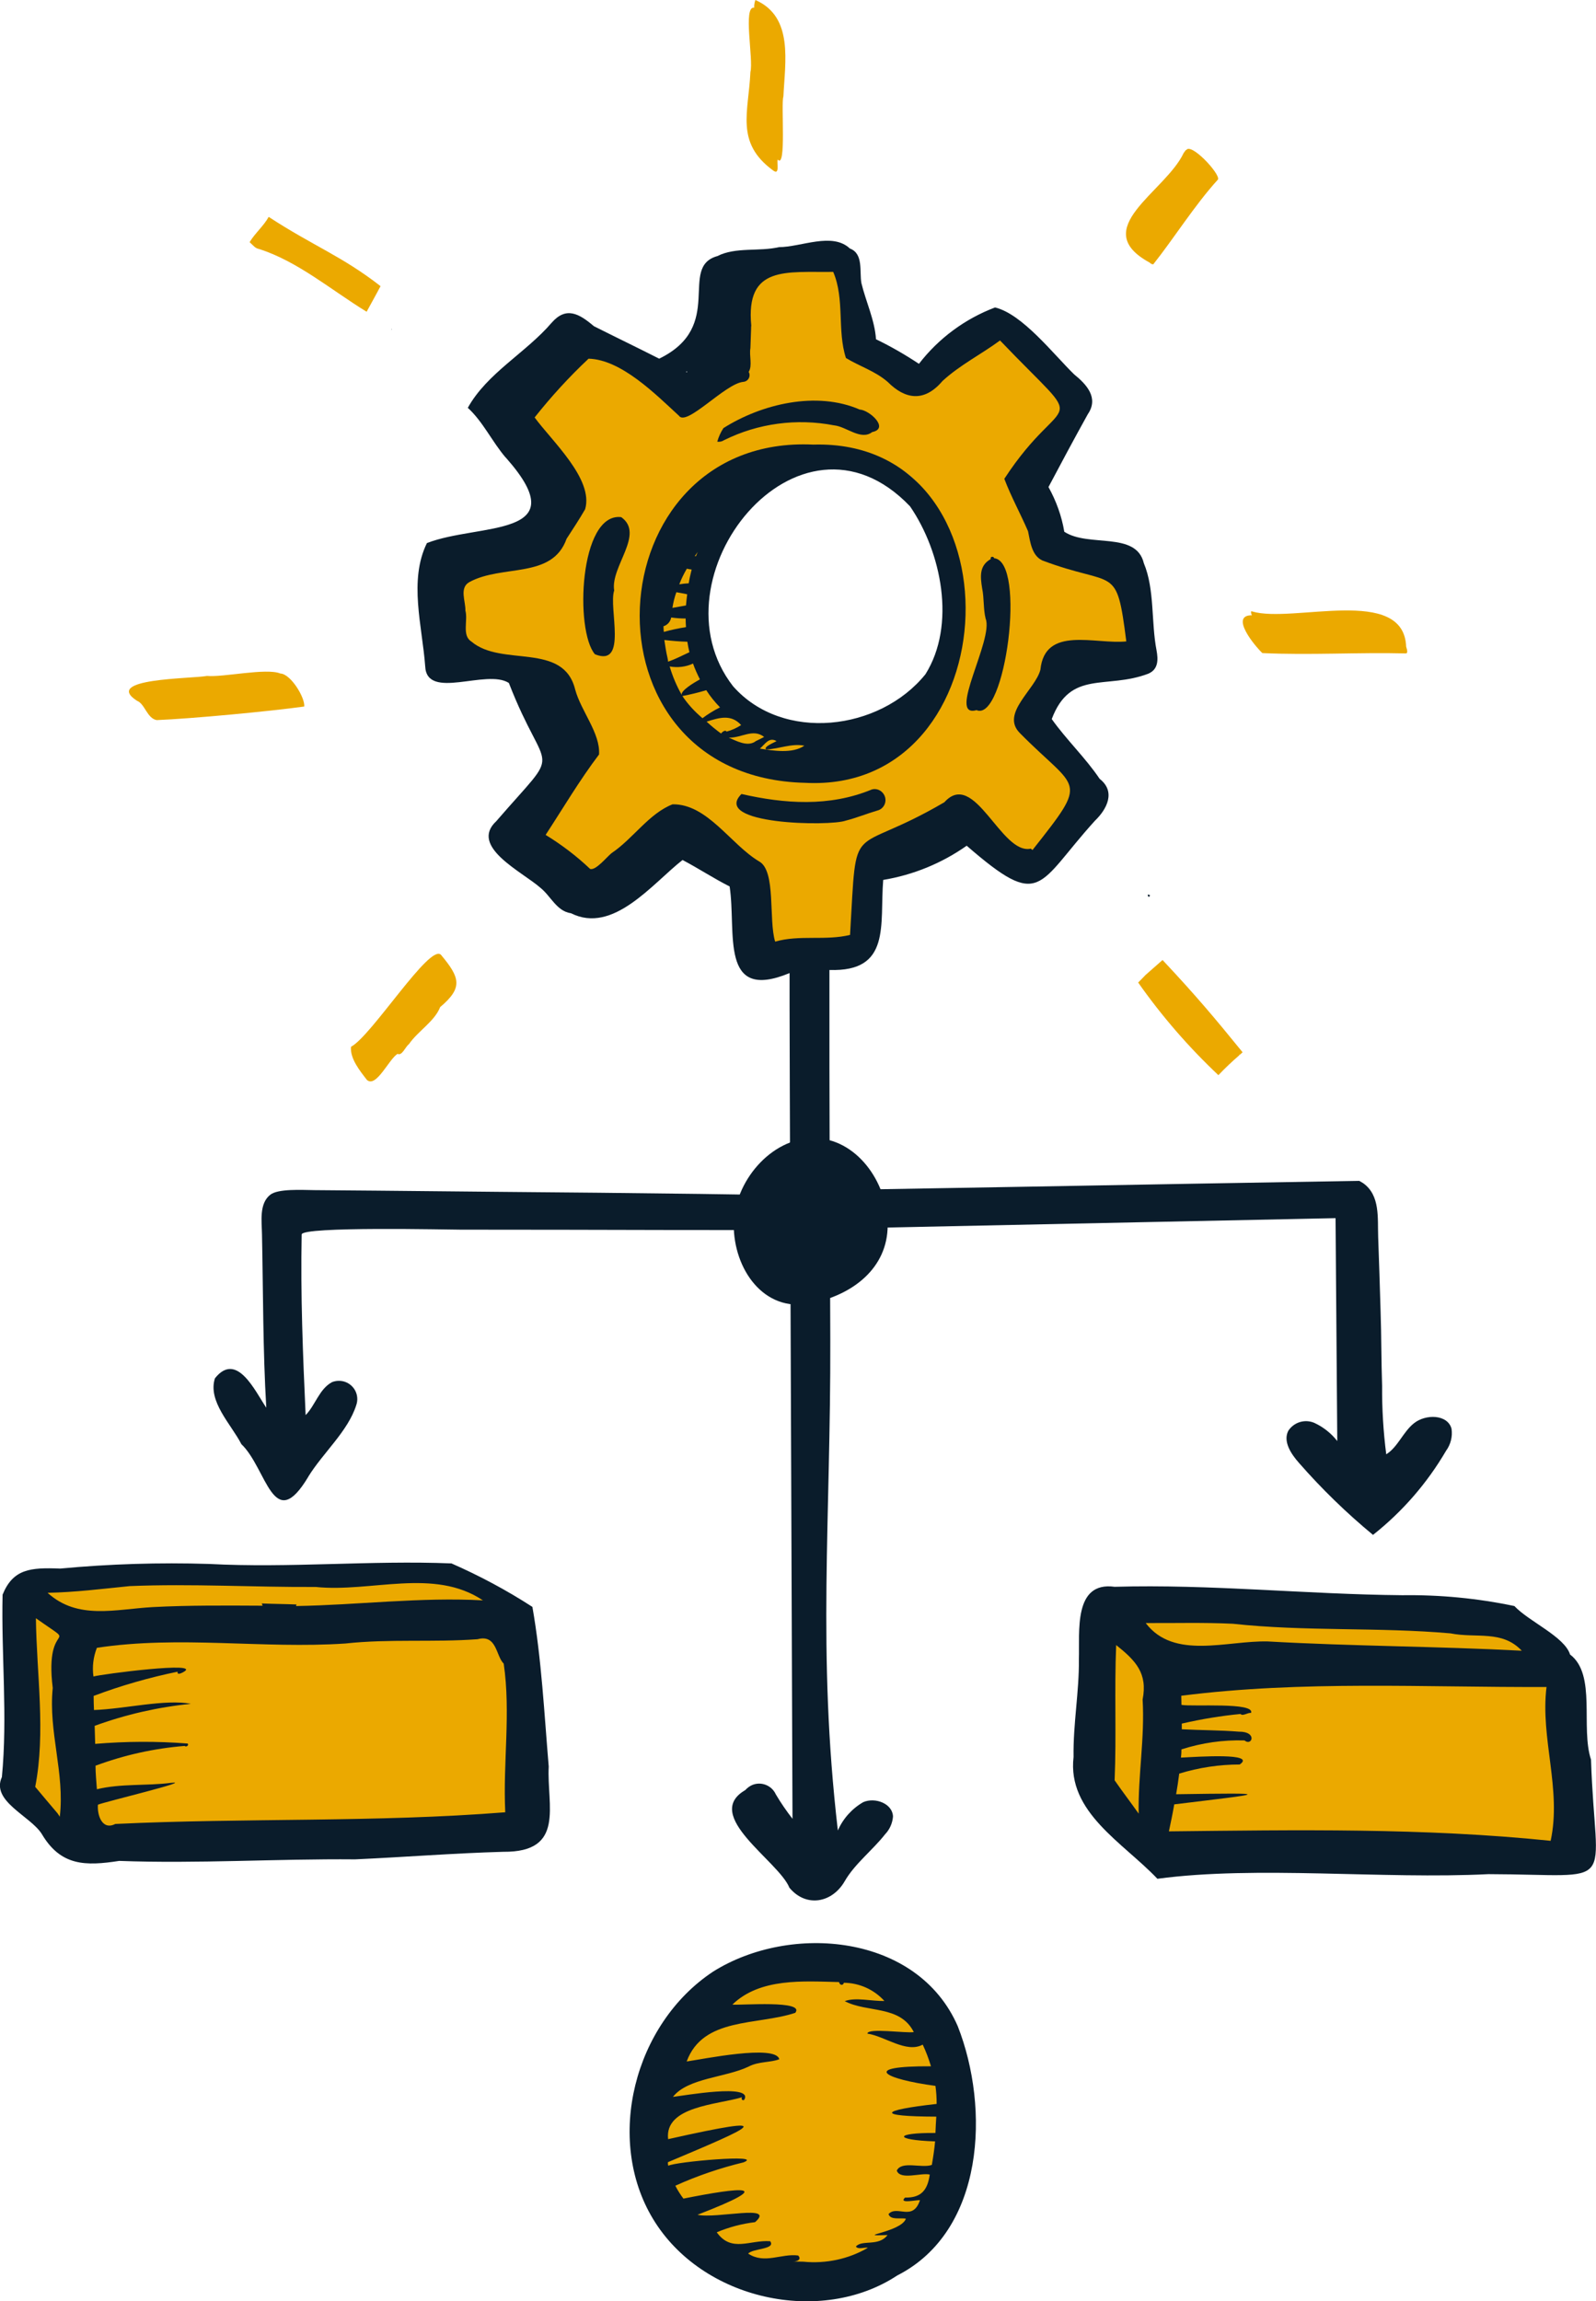 <?xml version="1.0" encoding="UTF-8"?>
<svg xmlns="http://www.w3.org/2000/svg" xmlns:xlink="http://www.w3.org/1999/xlink" id="Layer_1" viewBox="0 0 929 1339">
  <defs>
    <clipPath id="clippath">
      <rect width="929" height="1339" style="fill:none;"></rect>
    </clipPath>
  </defs>
  <g style="clip-path:url(#clippath); fill:none;">
    <g id="Group_3761">
      <path id="Path_14658" d="m564.8,1236.9c.7,53.5-42,97.4-95.5,98.1s-97.4-42-98.1-95.5,42-97.4,95.5-98.1h1.3c53.1-.4,96.5,42.3,96.8,95.5,0-.1,0,0,0,0" style="fill:#eba900;"></path>
      <path id="Path_14659" d="m295.9,939.3l-33-29.4-251.1,14.5,3.2,120.6,38.8,26.7,253.4,3.8-11.3-136.2Z" style="fill:#eba900;"></path>
      <path id="Path_14660" d="m903,966.6l-47.3-26.5-219.4,1.9,8.4,110,33.2,31.8,240.2-3.8-15.1-113.4Z" style="fill:#eba900;"></path>
      <path id="Path_14661" d="m615.5,322.5c-6.5-3.1-7.4-11.3-8.8-18.1-4.7-10.8-10.5-21.4-14.7-32.4,37.7-57.7,54.3-26.2-2.7-85.7-11.7,8.6-24.9,15.2-35.7,25.1-11.3,13.3-23.1,11.3-33.8.6-7.7-6.8-17.6-9.7-25.9-14.9-5.5-17-.6-36.4-7.9-53.3-28.9.4-54.4-4.2-50.7,33.3h0c0,.5,0,1.1-.1,1.6v-.2.5h0c-.1,4.1-.3,8.1-.4,12.2h0c-.8,4.7,1.4,10.8-1.1,14.7,1.1,2,.4,4.6-1.7,5.7-.5.3-1.1.4-1.6.5l.3-.1-.3.1c-11.2,1.1-35.1,27.8-39.8,20.9-14.5-13.4-35.8-34.9-56-35.3-12,11.3-23.1,23.5-33.4,36.4,10.6,14.6,36.7,38.2,31.3,56.9-3.5,6.3-7.5,12.3-11.5,18.3-9,25.1-39.6,15.7-60.2,26.9-6.4,3.7-2.3,11.9-2.5,17.7,1.7,6-2.3,15.4,3.8,19.1,18.8,15.9,57-.1,64.3,29.7,3.6,13.3,15.6,27,14.8,40.2-12,15.8-22.2,33.2-33.1,49.8,9.9,6.1,19.1,13.1,27.5,21.1,3.5,1.1,10.5-7.6,13.3-9.8,13.2-8.9,23.2-24.6,37.8-30.3,21.5-.3,36,25,53.7,35.4,10.4,5.9,5.6,36.2,9.7,49.7,15.2-4.4,31.1-.5,46.4-4.2,4.5-75.1-7.9-43.4,51.9-78.5,18.8-20.9,41.7,28.9,60.1,24.9l1.1.9c35.6-45.1,28.1-35.9-7.9-72.5-12.1-12.2,9.6-26.9,12.7-39.2,2.8-27.6,31.8-6.2,50.8-8.3-6.1-48.6-4.3-42.3-49.7-59.4m-60,24.4c0,.5-.1.9-.1,1.4.8,15.3-2.9,30.4-10.6,43.6-7.4,20.2-26.4,33.7-47.8,34.1-.2,0-.5.1-.7.2-29.5,5.8-71.7-3.7-79.2-37.4-1.4-3.2-2.5-6.5-3.1-9.9-4.6-9.8-5.9-20.9-3.6-31.5-1.7-3.8-2-8.2-.9-12.2,4.1-19.7,13-38.1,25.9-53.5,13.9-15.2,32.6-20.1,52.6-19.5,21.8.7,46.7,11,55.5,33.3.7,1.7-.4-1.7,0,0,10.4,15.7,17.1,33.6,12,51.4h0" style="fill:#eba900;"></path>
      <path id="Path_14662" d="m473.4,258.7c-127.9-6.1-139.7,193.6-4.8,196.8,119.9,6.4,127.6-200.4,4.8-196.8m-27.4,177.4c7.4-.3,14.8-3.7,22.2-2.2-7,4.8-18.1,2.9-25.9,1.7,3.1-2.6,5.2-6.9,9.7-4.4-1.1.8-8,3.4-6,4.9m-6-4.9c-4.8,3.8-11.9-.4-15.8-2,7.4.3,14-5.5,20.6-.4-1.6.9-3.2,1.6-4.8,2.4m-46.3-86.6c2.1.4,4.2.7,6.3,1.2-.3,2.2-.5,4.3-.7,6.5-2.6.5-5.3.9-7.9,1.4.5-3.1,1.2-6.1,2.3-9.1m7.2-5.2c-1.9.1-3.7.3-5.5.6,1.2-3.2,2.7-6.2,4.4-9.1.9.2,1.9.4,2.8.5-.7,2.7-1.3,5.4-1.7,8m4.2-15.8h-.7c.6-.8,1.1-1.6,1.7-2.4-.3.8-.7,1.6-1,2.4m-14.4,35.7c2.8.4,5.6.6,8.4.6,0,1.7.1,3.4.2,5-4.3.7-8.7,1.6-12.9,2.8-.1-1.1-.2-2.2-.2-3.3,2.3-.7,4-2.6,4.5-5.1m-2.2,23.3c-.8-3.4-1.3-6.8-1.8-10.2,4.4.5,8.9.9,13.4,1,.3,2,.7,4.1,1.2,6.1-4.1,1.9-8.1,4-12.4,5.5-.1-.9-.2-1.6-.4-2.4m1.3,5.2c4.6.8,9.4.3,13.6-1.7,1.1,3.2,2.5,6.2,4,9.2-3.8,2.1-11.2,6.6-10.6,9-2.9-5.1-5.3-10.7-7-16.5m7.4,17.2c4.7-.9,9.3-2,13.9-3.4,2.3,3.6,5,6.9,8,10-3.6,1.8-7,3.9-10.2,6.3-4.5-3.8-8.5-8.1-11.7-12.9m14.1,14.9c7.6-2.4,14.3-4.4,20.1,2-2.6,1.7-5.5,3-8.5,3.8-.7-1.3-2.6.3-3.2,1.1-2.9-2.1-5.7-4.4-8.4-6.9m118.4-125.3c18.4,26.8,26.9,69.1,9,97.7-26.6,33-83.1,39.8-112,7-48.9-62.8,38-172.7,103-104.7" style="fill:#0a1c2b;"></path>
      <path id="Path_14663" d="m791.2,687.1c-64.5,1.1-129.1,2.2-193.6,3.4l-115.7,2-1,22.5,296.5-6.2c.3,43.2.7,86.5,1,129.7-3.6-4.6-8.2-8.2-13.4-10.6-5.5-2.3-11.8-.4-15.1,4.6-3.2,6.2,1.5,13.4,6.2,18.7,13.2,15.1,27.6,29.1,43.1,41.9,17.1-13.5,31.5-30.1,42.5-48.9,2.7-3.7,3.9-8.3,3.2-12.9-2.3-8.4-15-8.6-21.8-3.2-6.3,4.9-9.5,14-16.2,18.1-1.7-13.2-2.5-26.5-2.4-39.8-.5-14.6-.4-29.2-.9-43.8-.4-14.3-.9-28.6-1.4-42.9-.4-10.9,1.3-24.2-8.8-31.3" style="fill:#0a1c2b;"></path>
      <path id="Path_14664" d="m728.9,355.8c-1.2-.7-.6,1.6-.2,2.2-13.1-.1,1.6,17.8,6.1,22,27.6,1.3,55.7-.5,83.5.2,1.2,0,.9-1.8.2-3.9-1.4-35.9-65.9-13.5-89.6-20.5" style="fill:#eba900;"></path>
      <path id="Path_14665" d="m666.8,567.3c-1.4,1.5-2.8,2.9-4.3,4.4,13.7,19.5,29.4,37.6,46.7,53.9,3.9-4.1,7.9-7.9,12.2-11.6l-.2-.2c.8.1,1.4-1.1,2.1-1.5-15.7-19.3-26.6-32.4-46.6-53.7-3.3,2.9-6.6,5.8-9.9,8.7" style="fill:#eba900;"></path>
      <path id="Path_14666" d="m668.6,522l.9-1c-1.7-1-1.7-.3-.9,1" style="fill:#0a1c2b;"></path>
      <path id="Path_14667" d="m256.7,555.6c-6.4-7-40.4,47.2-52.4,53.5-.6,6.9,5.2,14,9.3,19.3,5.4,4.7,12.7-12,17.8-15.2,2.6,1.4,4.6-4.2,6.6-5.6,5.2-7.6,15-13.3,18.2-21.6,13.4-11.3,11.6-17.1.5-30.4" style="fill:#eba900;"></path>
      <path id="Path_14668" d="m163.2,391.9c-8.2-3.4-33.3,2.3-42.7,1.4-9.1,1.7-61.2,1.3-40.7,14.5,4.5,1.7,5.8,10.2,11.4,11.2,20.1-.8,65.9-5.1,85.9-7.9.5-5.2-7.9-19-13.9-19.2" style="fill:#eba900;"></path>
      <path id="Path_14669" d="m150.8,144.9c22.4,7.1,41.9,23.8,62.6,36.5,2.7-5,5.5-9.9,8.1-14.9-22.3-17.4-39.4-23.5-65.1-40.3-3,5.4-8,9.5-11.1,14.7,2.2,2,3.1,3.5,5.5,4" style="fill:#eba900;"></path>
      <path id="Path_14670" d="m227.7,192c.3-.2.4-.5.4-.8l-.4.8" style="fill:#0a1c2b;"></path>
      <path id="Path_14671" d="m449.9,99.1c4,3.1,2.3-3.6,2.7-6.3,5.3,6.2,1.9-32.7,3.4-36.6C456.9,36.2,462.1,9.8,439.7,0c-.5,1.4-.8,3-.7,4.5-6.7-1.3-.3,30.2-2.2,37.4-1,23.2-9,41,13.1,57.2" style="fill:#eba900;"></path>
      <path id="Path_14672" d="m669.2,152.8c.5.6,1.3,1,2.1,1,12.3-15.5,23.9-34.2,37.7-49.4,1.2-3.5-16.2-22-18.6-16.9l-.2-.2c-.1.1-.2.3-.3.4l.2-.2c-.4.6-.9,1.2-1.3,1.8l.2-.3c-10.7,22.8-56,44.1-19.8,63.8" style="fill:#eba900;"></path>
      <path id="Path_14673" d="m472,715.7c-.5-8-3.9-11.6-3.8-19.5-6.3-.8-12.6-1-18.9-.8-14-.3-28.1-.5-42.1-.7-38.7-.5-77.5-.9-116.2-1.2-23.9-.2-47.7-.5-71.6-.7-12.1-.1-24.2-.2-36.3-.3-7.7-.1-21.3-.9-25.8,2.7-6.6,5.2-4.9,15.6-4.8,23.2.7,33.5.5,67.2,2.5,100.7-6.5-9.6-17.2-33.1-29.9-17.1-4.3,13.4,9.5,26.8,15.4,38.3,14.9,14.2,18.5,53.2,39,18.9l-.1.1c8.6-14,23.2-26.5,28-41.8,1.9-5.6-1.1-11.6-6.7-13.5-2.4-.8-5.1-.7-7.4.2-7.5,4-9.7,13.4-15.4,19.2-1.6-35.1-3-70-2.3-105.1.1-4.8,85.7-2.8,92.5-2.8,41,0,81.9.1,122.9.2,26.1,0,52.1,0,78.2.2.2-.3,2.8-.3,2.8-.2" style="fill:#0a1c2b;"></path>
      <path id="Path_14674" d="m179.3,964.7l.1-.1-.1.1" style="fill:#0a1c2b;"></path>
      <path id="Path_14675" d="m673.2,378.4c-3.2-16.5-1-35.4-7.4-50.7-4.5-18.8-32.2-9-46.3-18.3-1.5-9.1-4.7-17.9-9.2-26,7.4-14,14.8-27.8,22.9-42.4,6.5-9.5-.7-17.3-8-23.2-12.1-11.8-30.1-35.1-46-38.9-17.5,6.6-32.9,18-44.3,32.8-8-5.3-16.3-10.1-25-14.3-.7-11.1-5.9-21.9-8.5-32.7-1.2-6.8,1.3-17.1-6.7-20.1-10.3-9.7-28.4-.8-41.3-.8-11.5,2.7-25.2-.2-35.8,5.2-23.1,6.4,5,40.8-33.9,59.7-12.6-6.4-25.5-12.6-38-18.9-8.7-7.4-16.2-11.6-24.6-2-15,17.5-37.6,29.3-48.8,49.5,8.8,8,14.2,19.8,22.1,29l.1.1v-.1l.7.9-.3-.4c41,46.6-16.2,37.4-46.4,49.2-10.7,21.8-2.7,48.4-1,71.7.9,20.1,35.7,1.3,48.7,9.7,22.1,56.9,32.2,34.7-7.3,80.4-16,14.8,15.2,29.5,25.7,38.8,6.1,4.9,9.4,13.6,17.8,14.8,24.5,12.3,47.3-17.2,64.9-31,9.3,4.9,18.1,10.7,27.4,15.4,4.1,26.4-6.3,67.5,34.9,50.4-.2,6.1,1.3,385.6,1.7,492.1-3.5-4.5-6.8-9.3-9.7-14.2-2.4-5.3-8.6-7.7-13.9-5.4-1.5.7-2.8,1.7-3.9,2.9-25.3,14.7,19.4,41.2,25.7,56.8,9.7,11.7,24.9,8.9,32.2-3.8,5.8-10.1,16.3-18.1,23.5-27.3,2.7-2.8,4.3-6.5,4.6-10.3-.2-7.5-10.3-11.4-17.3-8.4-6.6,3.8-11.8,9.6-14.8,16.5-12.1-104.3-4.1-180.6-4.4-285.6-.2-70.3-.6-140.6-.5-210.9v-4.2c36.1,1.2,29.2-26.4,31.3-52.4,17.5-2.9,34.1-9.7,48.6-19.9,43.8,38,40.6,23,74.6-14.5,7.1-6.8,12.3-17,2.8-24.4-8.2-12.2-19.3-22.7-27.9-34.8,10.9-28.9,31.8-17.1,56.2-26.4,5.9-2.5,5.8-8.2,4.8-13.6m-273.3-162.4v.7l-.5-.3c.1-.2.3-.3.5-.4m205.7,173.7c-3,11.6-23.3,25.4-12,36.8,33.8,34.3,40.9,25.7,7.4,68.1l-1-.8c-17.3,3.8-32.7-46.6-50.3-27-56.2,32.9-50.7,6.7-54.9,77.2-14.4,3.5-29.4-.2-43.6,3.9-3.9-12.6.6-41-9.2-46.6-16.6-9.8-30.2-33.6-50.5-33.3-13.7,5.3-23,20-35.5,28.4-2.7,2.1-9.2,10.3-12.5,9.2-7.9-7.5-16.6-14.1-25.9-19.8,10.2-15.6,19.8-31.9,31.1-46.8.8-12.4-10.5-25.2-13.9-37.8-6.9-27.9-42.8-12.9-60.4-27.9-5.7-3.5-1.9-12.4-3.5-18,.2-5.4-3.7-13.2,2.3-16.6,19.3-10.5,48.2-1.6,56.6-25.2,3.7-5.7,7.4-11.3,10.8-17.2,5.1-17.5-19.4-39.7-29.4-53.4,9.6-12.1,20.1-23.6,31.4-34.2,19,.5,38.9,20.6,52.6,33.2,4.4,6.5,26.9-18.7,37.4-19.7l.3-.1-.2.1c2.2-.2,3.8-2.1,3.6-4.3-.1-.5-.2-1.1-.5-1.5,2.3-3.7.2-9.4,1-13.8v.1c.1-3.8.3-7.6.4-11.5h0v-.4.2c0-.5,0-1,.1-1.5h0c-3.4-35.3,20.5-30.9,47.7-31.3,6.8,15.9,2.2,34.1,7.4,50.1,7.8,4.8,17.1,7.6,24.4,14,10.1,10.1,21.2,11.9,31.8-.6,10.1-9.3,22.5-15.5,33.5-23.6,53.5,55.9,37.9,26.3,2.5,80.5,3.9,10.3,9.4,20.3,13.8,30.5,1.3,6.4,2.2,14.1,8.3,17,42.7,16.1,43.1,1.5,48.9,47.1-18,1.9-47.4-9.4-50,16.5m-168.4-198.4h0" style="fill:#0a1c2b;"></path>
      <path id="Path_14676" d="m432.7,222.3h0l-.2.1.2-.1" style="fill:#0a1c2b;"></path>
      <path id="Path_14677" d="m319.4,1027.9c-2.6-30.8-4.2-62.8-9.5-92.9-15-9.7-30.7-18.1-47.1-25.3-46.9-1.9-94.2,2.8-141.2.3-28.9-.9-57.8,0-86.6,2.7-17.3-.7-27.4.2-33.5,15.2-.8,35.2,3,71-.4,106.1-6.5,14.1,16.6,22.6,23.2,33.1,11.1,18.8,25.5,18.7,45.1,15.7,45.8,1.7,91.5-1.3,137.3-.9,28.8-1.3,57.5-3.6,86.3-4.4,36.3.3,25.2-27,26.4-49.6m-243.9-105c36.1-1.5,72.2.7,108.3.5,32.3,3.3,68.8-11.3,97.3,7.8-36.4-2-72.5,2.7-108.8,3.3.1-.3.2-.6.3-.9-6.7-.3-13.4-.3-20.2-.6.1.5.3.9.5,1.3-21.3-.1-42.5-.3-63.8.8-21.9,1.2-43.8,7.7-61.4-8.3,16-.3,31.8-2.3,47.8-3.9m-42.1,132.1c-4.3-5.1-8.6-10.1-12.9-15.3,6.2-31.7.8-65.7.4-98.1,27,19.1,4.7-1.2,9.8,40.6-2.6,25.5,7.1,49.6,4.1,74.9-.4-.7-.9-1.4-1.4-2.1m260.7-.5c-75.5,6-151.4,3.2-227,6.8-7.6,3.9-10.6-5.1-10.1-11.2,2.8-1.4,57-14.4,42.4-12.7-14.3,1.8-28.9.3-43,3.7-.3-4.6-.8-9.1-.8-13.7,16.7-6.2,34.2-10.1,51.9-11.5.8.9,2.7-.4,1.7-1.4-17.9-1.4-35.9-1.3-53.8.2-.1-3.5-.2-7-.3-10.5,18.1-6.6,36.9-10.9,56-12.8-14.7-2.9-38.7,3-56.4,3.6-.1-2.7-.2-5.4-.2-8.2,15.9-6,32.3-10.7,48.9-14.1-.4,2.2,2.2.8,3.2.3,12.6-6.7-48,1.2-52.2,2.5-.8-5.6-.1-11.4,2-16.7,48.3-7.3,96.5.7,144.6-2.5,25.7-2.8,51.3-.6,77-2.5,11.3-3,10.6,9.8,15.2,14.2,4.2,28.7-.5,57.7.9,86.5" style="fill:#0a1c2b;"></path>
      <path id="Path_14678" d="m926.1,1023.9c-6.2-18.8,3.3-49.5-12.2-61.2-3.2-10.4-24-19.2-32.4-28.2-21.4-4.5-43.3-6.6-65.2-6.3-55.9-.5-111.5-6.5-167.5-4.9-24.1-3.3-20.3,26.2-20.8,42.2.2,18.8-3.4,37.5-3.1,56.8-3.8,32.2,28.9,49.9,48.8,70.9,58-7.8,131.1.4,192.7-2.7,77.4.2,62.2,10.8,59.7-66.6m-208.6-79.1c42.2,4.6,84.7,1.9,126.8,5.6,15.1,3,30-2.1,41.5,10.1-49.2-2.6-98.6-2.6-147.8-5.4-23.8-.6-54.7,10.9-71.1-10.7,16.8.1,33.7-.4,50.6.4m-68.7,91.1c1.1-26.2-.2-52.5.9-78.7,11.4,9.1,18.4,16.4,15.4,31.7,1.3,22.5-2.7,43.9-2.3,66.4-4.6-6.5-9.5-12.9-14-19.4m253.8,35.2c-73.8-7.6-148.2-6.3-222.2-5.5,1.1-5.2,2.2-10.4,3.1-15.7,52.3-6.4,60.9-6.8,1.1-5.9.7-4,1.3-8,1.8-12,11.4-3.5,23.3-5.3,35.2-5.3,10.1-6.9-24.1-4.5-34.2-4,.2-1.6.3-3.2.3-4.8,11.9-3.8,24.3-5.6,36.7-5.2,4.3,3.6,7.7-5.2-3.2-5.1-11.1-.9-22.1-.8-33.3-1.4v-3.3c11.3-2.6,22.7-4.5,34.2-5.6,1.2,1.5,4.2-.9,6.1-.6h0c2.5-6.4-34.1-3.5-40.5-4.7,0-1.8-.1-3.6-.1-5.3,70.6-9,141.7-4.8,212.6-5.1-3.7,29.9,8.9,59.6,2.4,89.5" style="fill:#0a1c2b;"></path>
      <path id="Path_14679" d="m361.6,300.9c-24.4-2.9-27.1,66.1-15.3,79.8,19.3,7.8,7.8-27.1,11.2-37.1-2.3-13.9,18-32.8,4.1-42.7" style="fill:#0a1c2b;"></path>
      <path id="Path_14680" d="m421.5,256.1c19.8-9.8,42.3-12.8,64-8.6,7.2.7,15.6,9,22.2,3.9,10.2-2.1-1.6-12.8-7.3-13.1-25.1-10.9-57-3.3-79.3,10.8h0c-1.6,2.4-2.8,5.1-3.6,7.9,1.4.2,2.8-.1,4-.9" style="fill:#0a1c2b;"></path>
      <path id="Path_14681" d="m466.7,478.9c-.3,0-.5,0-.8-.1l.8.1" style="fill:#0a1c2b;"></path>
      <path id="Path_14682" d="m507.4,459.4c-24.7,10.2-50.8,8.3-75.8,2.6-17.8,17.8,51.5,18.9,60.7,15.5,6.3-1.6,12.3-4.1,18.5-5.9,3.4-.9,5.3-4.4,4.4-7.7-1-3.5-4.5-5.5-7.8-4.5" style="fill:#0a1c2b;"></path>
      <path id="Path_14683" d="m592.7,616.5l-.1-.2.1.2" style="fill:#eba900;"></path>
      <path id="Path_14684" d="m578.7,324.8c-.4-1.4-2.6-.9-2,.5-6.8,3.8-6.1,10.2-5,17.1,1.2,5.8.6,11.8,2,17.5,4.9,12-22.7,58.3-5.3,53.3,16.7,7.2,29.2-86.4,10.3-88.4" style="fill:#0a1c2b;"></path>
      <path id="Path_14685" d="m557.5,1179c-23.4-53.8-97.3-60.1-142.4-31.8-46.1,30.5-63,97.6-35,143.9,28.6,47.4,97.8,62.2,142.2,32.9,51-25.9,53.9-97.4,35.2-145m-90,137c-2.1,0-4.1-.1-6-.1,2.1.1,5.4-1,3.1-3.5-9.8-1.3-19.6,5.2-29.1-1.1,2.6-3.1,16.3-2.4,12.8-7.2-11.8-.9-22.5,6.8-31.1-5.2,7.1-3,14.7-5,22.3-5.9,12.4-10.8-22.5-1.8-33.5-4.3,47.9-18.5,24.8-16-8.2-9.4-1.8-2.4-3.4-4.9-4.7-7.5,12.8-5.8,26.1-10.3,39.7-13.6,12.7-5-40.4-.3-43.8,2-.2-.7-.3-1.4-.2-2.1,49.1-20.7,67.5-28.5.1-13.4-2.2-19.2,28.6-20,43.1-24.4-.9.8.2,2.3,1.2,1.5,5.7-9.8-35.7-2.3-41.5-1.7,8.6-11,30.6-11.2,44-17.6,5.8-3.1,12.8-2.3,17.9-4.3-2-8.8-44.7,0-53.9,1.3,9.5-25.9,40.9-20.9,63.2-28.3h0c6-7.5-31.6-4.3-36.6-4.8,16.1-15.6,41.2-13.6,62.1-13.1.3,1.8,2.3,2.3,2.8.4,9,.1,17.5,3.9,23.6,10.6-7.3.2-16.8-2.3-23.1.1,13.2,6.9,32.2,2.2,40.2,18-4.6.8-27-2.6-27,.9,10,1.4,22.7,11.6,32.2,6.4,1.9,4,3.5,8.3,4.8,12.6-41.5-.2-27.3,7.4,2.6,11.4.5,3.5.7,7,.7,10.5-33.3,3.7-35.8,7.3-.2,7.4-.2,3.2-.4,6.3-.5,9.5-24-.2-24.7,4.1-.2,4.9-.4,4.5-1.1,9.1-1.9,13.7-6,2.1-17.6-2.6-20.4,3.3,2,5.7,14,1.1,19.2,2.3-1.3,9.1-5,13.6-14.4,13.4-4,3.8,6.6,1.3,8.7,1.5-4.2,12.7-13.4,2.6-18.3,8.1,1.1,3.7,7,2,10.1,2.7-2.8,8-31.4,10.3-10.7,9.5-5.1,6.9-14.9,2.5-18.4,6.7,1.4,1.9,4.9.3,7,.7-11.3,6.6-24.5,9.4-37.7,8.1" style="fill:#0a1c2b;"></path>
      <path id="Path_14686" d="m516.7,712.9c0,25.1-20.5,40.7-44.8,45.5-27.7,5.5-44.8-20.4-44.8-45.5s21.6-50.7,46.4-50.7,43.2,25.5,43.2,50.7" style="fill:#0a1c2b;"></path>
    </g>
  </g>
</svg>
